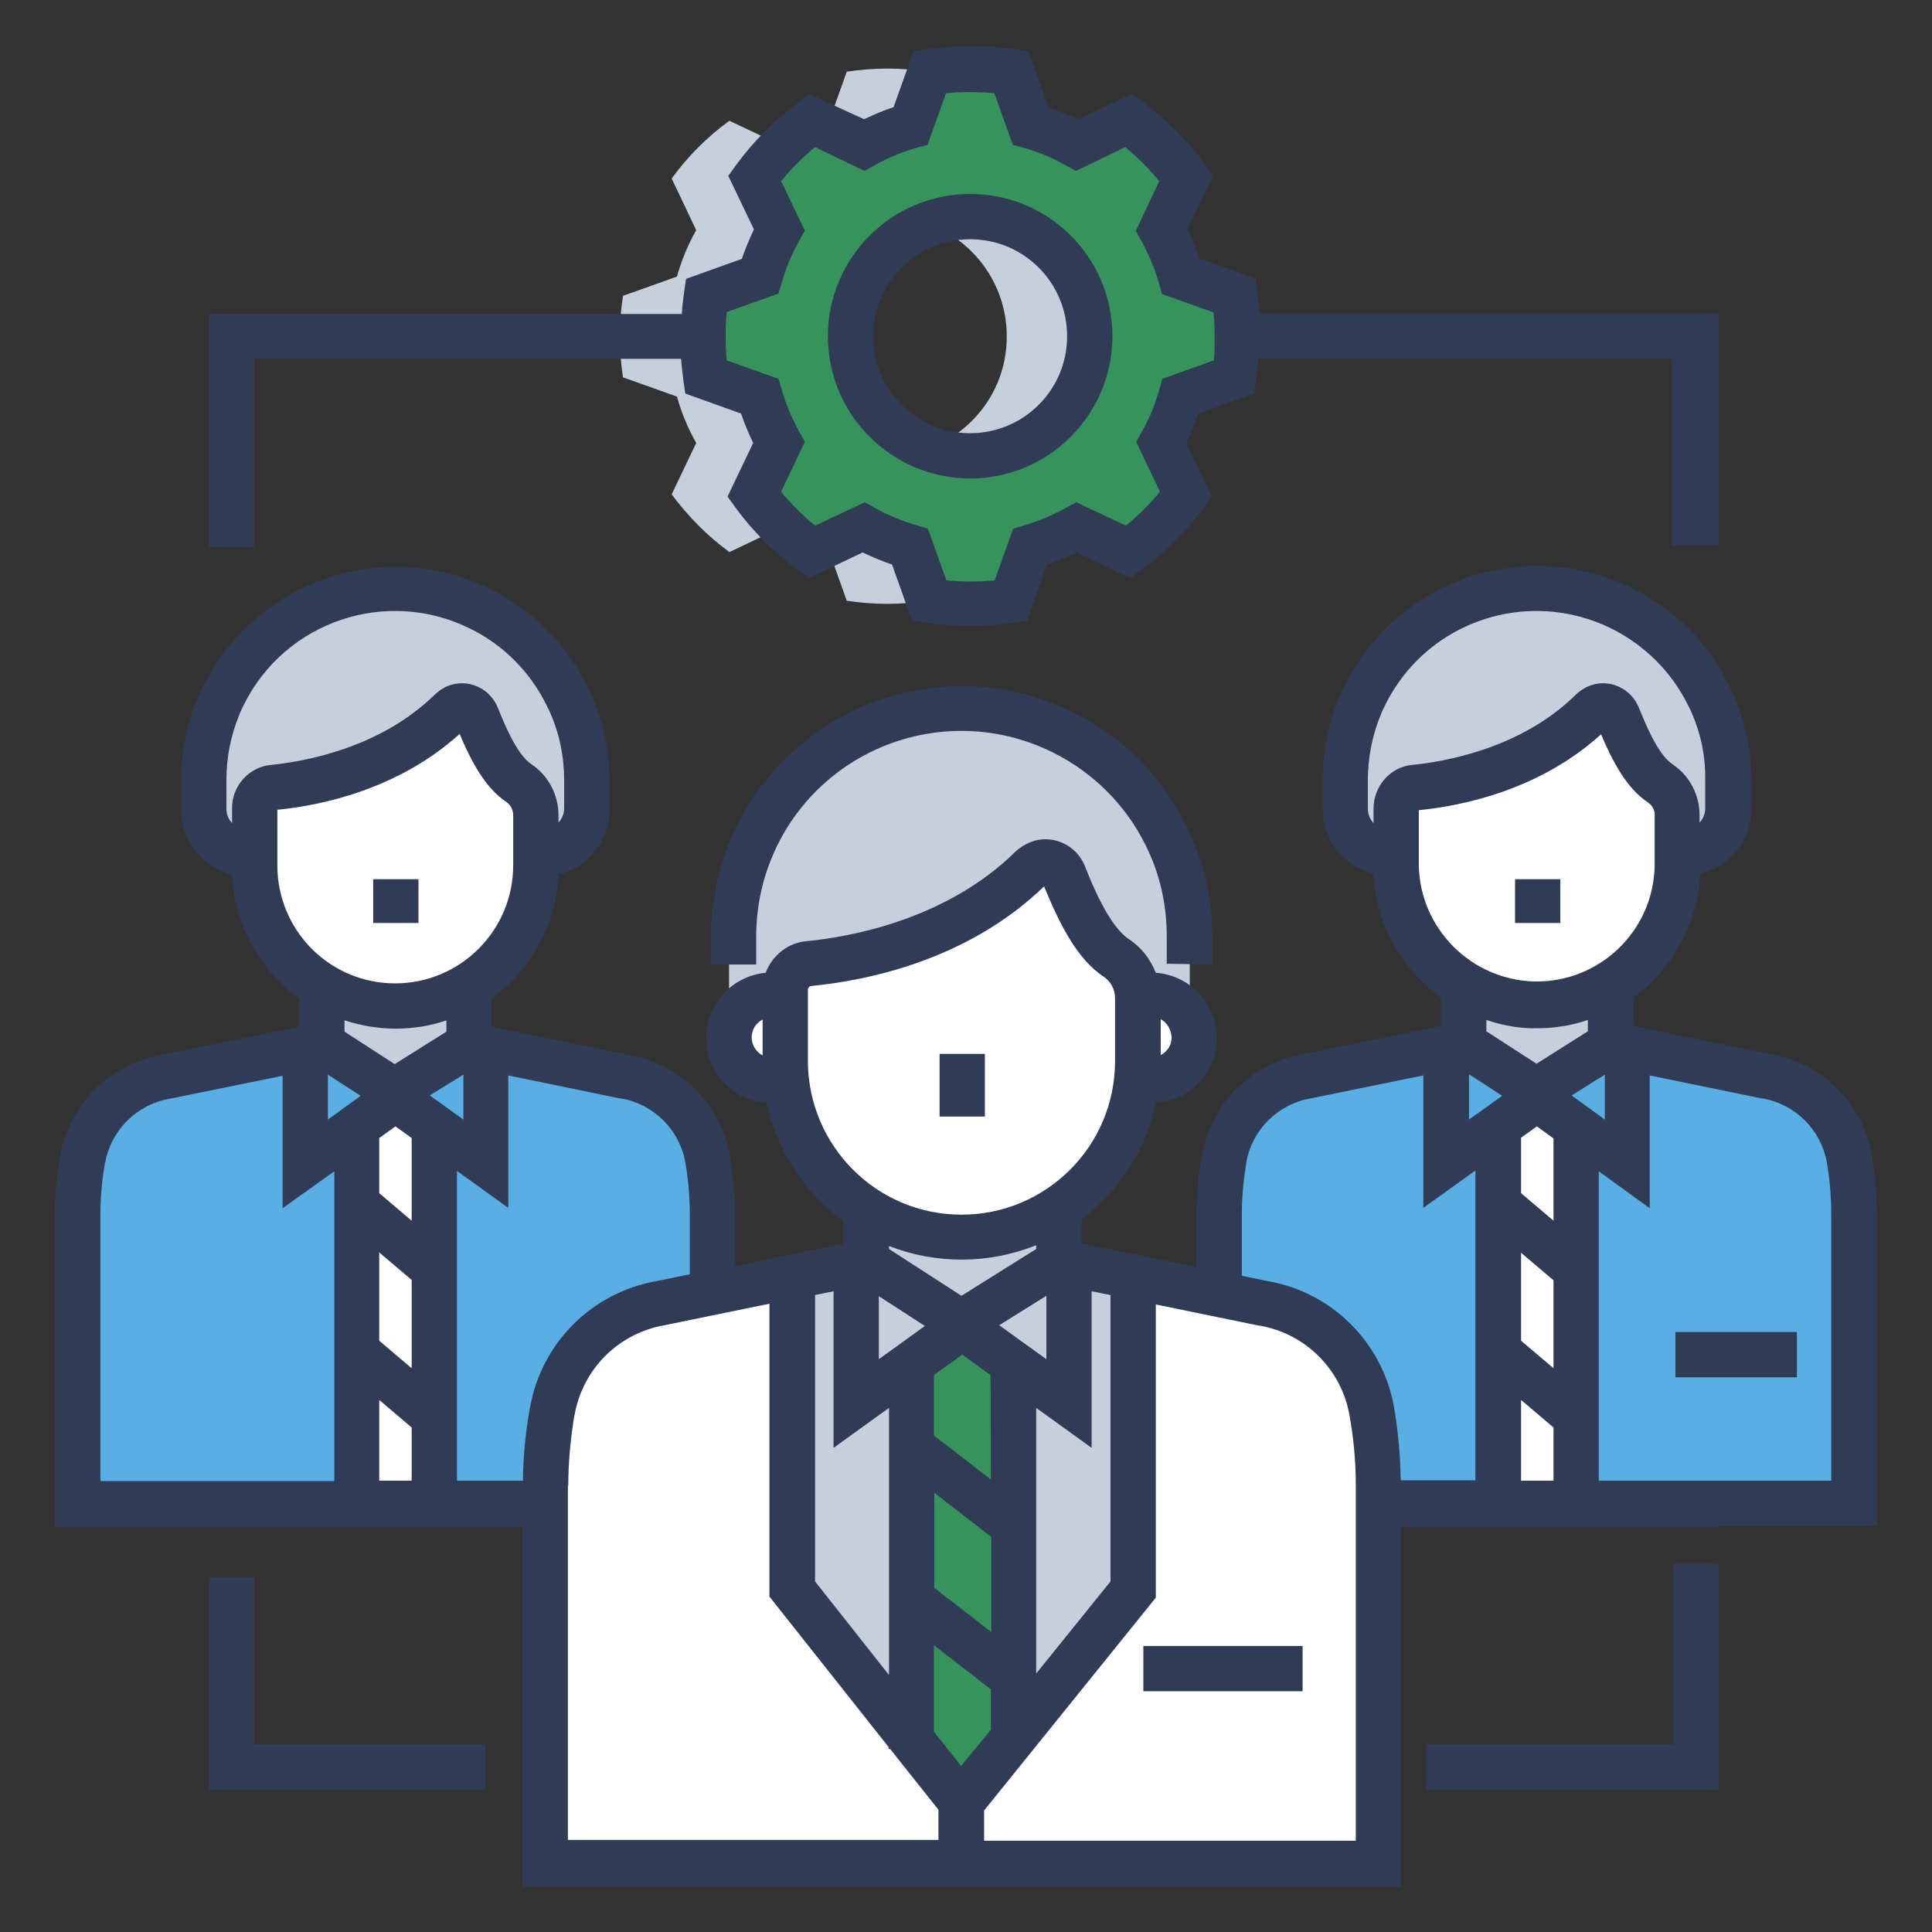 <?xml version="1.0" encoding="utf-8"?>
<!-- Generator: Adobe Illustrator 24.1.3, SVG Export Plug-In . SVG Version: 6.00 Build 0)  -->
<svg version="1.1" id="Teamwork" xmlns="http://www.w3.org/2000/svg" xmlns:xlink="http://www.w3.org/1999/xlink" x="0px" y="0px"
	 viewBox="0 0 512 512" style="enable-background:new 0 0 512 512;" xml:space="preserve">
<rect x="0" y="0" width="512" height="512" fill="#333333" stroke="none"/>
<style type="text/css">
	.st0{fill:#C6D0DC;}
	.st1{fill:#37935C;}
	.st2{fill:#59AEE4;}
	.st3{fill:#FFFFFF;}
	.st4{fill:#303C56;}
</style>
<path class="st0" d="M305.2,99.9c1.1-7.2,1.1-14.4,0-21.6l-14.3-5.1c-1.2-4.3-2.9-8.4-5.1-12.3l6.5-13.7c-4.3-5.8-9.4-11-15.3-15.3
	l-13.7,6.5c-3.9-2.2-8.1-3.9-12.4-5.1L246,19c-7.2-1.1-14.4-1.1-21.6,0l-5.1,14.3c-4.3,1.2-8.4,3-12.3,5.2l-13.7-6.5
	c-5.9,4.3-11,9.4-15.3,15.3l6.5,13.7c-2.2,3.9-3.9,8-5.1,12.3l-14.3,5.1c-1.1,7.2-1.1,14.4,0,21.6l14.3,5.1
	c1.2,4.3,2.9,8.4,5.1,12.3L178,131c4.3,5.8,9.4,11,15.3,15.3l13.7-6.5c3.9,2.2,8,3.9,12.3,5.1l5.1,14.3c7.2,1.1,14.4,1.1,21.6,0
	l5-14.3c4.3-1.2,8.4-2.9,12.3-5.1l13.7,6.5c5.9-4.3,11-9.4,15.3-15.3l-6.5-13.7c2.2-3.9,3.9-8,5.1-12.3L305.2,99.9z M235.1,120.8
	c-17.5,0-31.7-14.2-31.7-31.7c0-17.5,14.2-31.7,31.7-31.7s31.7,14.2,31.7,31.7c0,0,0,0,0,0C266.9,106.6,252.7,120.8,235.1,120.8z"/>
<path class="st1" d="M327.2,99.9c1.1-7.2,1.1-14.4,0-21.6l-14.3-5.1c-1.2-4.3-2.9-8.4-5.1-12.3l6.5-13.7c-4.3-5.8-9.4-11-15.3-15.3
	l-13.7,6.5c-3.9-2.2-8.1-3.9-12.4-5.1L268,19c-7.2-1.1-14.4-1.1-21.6,0l-5.1,14.3c-4.3,1.2-8.4,3-12.3,5.2l-13.7-6.5
	c-5.9,4.3-11,9.4-15.3,15.3l6.5,13.7c-2.2,3.9-3.9,8-5.1,12.3l-14.3,5.1c-1.1,7.2-1.1,14.4,0,21.6l14.3,5.1
	c1.2,4.3,2.9,8.4,5.1,12.3L200,131c4.3,5.8,9.4,11,15.3,15.3l13.7-6.5c3.9,2.2,8,3.9,12.3,5.1l5.1,14.3c7.2,1.1,14.4,1.1,21.6,0
	l5-14.3c4.3-1.2,8.4-2.9,12.3-5.1l13.7,6.5c5.9-4.3,11-9.4,15.3-15.3l-6.5-13.7c2.2-3.9,3.9-8,5.1-12.3L327.2,99.9z M257.1,120.8
	c-17.5,0-31.7-14.2-31.7-31.7c0-17.5,14.2-31.7,31.7-31.7c17.5,0,31.7,14.2,31.7,31.7c0,0,0,0,0,0
	C288.9,106.6,274.7,120.8,257.1,120.8z"/>
<rect x="388.6" y="258" class="st0" width="36.6" height="33.4"/>
<path class="st2" d="M447.7,398.4h-124v-76.3c0-5,0.4-10,1.3-14.9v-0.3c2-11.1,10.8-19.8,22-21.7l41.5-8.5l19.1,12.4l19.8-12.4
	l41.3,8.5c11.1,1.9,19.9,10.5,21.9,21.7c0.9,4.9,1.3,9.9,1.3,15v76.6L447.7,398.4z"/>
<path class="st0" d="M447.4,227L447.4,227c6.5,0,11.7-5.2,11.7-11.7c0,0,0,0,0,0v-7.7c0-6.9-1.4-13.8-4.1-20.1
	c-0.4-0.9-0.8-1.8-1.3-2.7c-12.6-25.5-43.5-35.9-68.9-23.3c-10.1,5-18.3,13.2-23.3,23.3c-0.4,0.9-0.9,1.8-1.3,2.7
	c-2.7,6.4-4.1,13.2-4.1,20.1v7.7c0,6.5,5.2,11.7,11.7,11.7c0,0,0,0,0,0H447.4L447.4,227z"/>
<path class="st3" d="M439.7,208.4c2.9,1.9,4.6,5.1,4.5,8.6v13.5c0,20.9-16.9,37.8-37.8,37.8c0,0,0,0,0,0l0,0
	c-20.9,0-37.8-16.9-37.8-37.8c0,0,0,0,0,0v-15.2c0-2.9,2.2-5.4,5.1-5.7c9.8-0.9,31.7-4.8,47.7-20.6c1.7-1.6,4.3-1.6,5.9,0.1
	c0.4,0.4,0.7,0.9,0.9,1.4C430.4,195.4,434.2,204.8,439.7,208.4z"/>
<polygon class="st3" points="418.2,398.3 397.6,398.3 397.2,298.6 407,291.4 417.8,298.6 "/>
<rect x="85.3" y="258" class="st0" width="36.7" height="33.4"/>
<path class="st2" d="M144.4,398.4h-124v-76.3c0-5,0.4-10,1.3-14.9v-0.3c2-11.1,10.8-19.8,21.9-21.7l41.5-8.5l19.1,12.4l19.8-12.4
	l41.3,8.5c11.1,1.9,19.9,10.5,21.9,21.7c0.9,4.9,1.3,9.9,1.3,15v76.6L144.4,398.4z"/>
<polygon class="st3" points="114.7,398.3 94.1,398.3 93.7,298.6 103.5,291.4 114.3,298.6 "/>
<path class="st0" d="M144.1,227L144.1,227c6.5,0,11.7-5.2,11.7-11.7v-7.7c0-6.9-1.4-13.8-4.1-20.1c-0.4-0.9-0.8-1.8-1.3-2.7
	c-12.6-25.5-43.5-35.9-68.9-23.3c-10.1,5-18.3,13.2-23.3,23.3c-0.5,0.9-0.9,1.8-1.3,2.7c-2.7,6.4-4.1,13.2-4,20.1v7.7
	c0,6.5,5.2,11.7,11.7,11.7c0,0,0,0,0,0H144.1z"/>
<path class="st3" d="M138.5,208.4c2.9,1.9,4.6,5.1,4.5,8.6v13.5c0,20.9-16.9,37.8-37.8,37.8c0,0,0,0,0,0l0,0
	c-20.9,0-37.8-16.9-37.8-37.8v-15.2c0-2.9,2.2-5.4,5.2-5.7c9.8-0.9,31.7-4.8,47.7-20.6c1.7-1.6,4.3-1.6,5.9,0.1
	c0.4,0.4,0.7,0.9,0.9,1.4C129.1,195.4,132.9,204.8,138.5,208.4z"/>
<path class="st3" d="M365.1,393.4c0-6.6-0.6-13.1-1.8-19.6l0,0c-2.6-14.6-14.1-25.9-28.7-28.4l-54.1-11.1l-25.9,16.3l-25.1-16.3
	l-54.5,11.1c-14.6,2.5-26.1,13.8-28.7,28.4l-0.1,0.4c-1.2,6.4-1.7,13-1.8,19.5v100.1h220.7V393.4z"/>
<polygon class="st0" points="280.6,338.9 280.6,315 229.6,315 229.6,339 210,339 210,421.2 254.7,477.7 300.3,421.2 300.3,338.8 "/>
<polygon class="st1" points="268.6,460.6 254.8,476.3 240.8,460.6 240.8,361.2 254.8,350.5 268.6,361.2 "/>
<path class="st0" d="M301.4,277L301.4,277c7.7,0,13.9-6.6,13.9-14.7v-9.7c0-8.7-1.6-17.3-4.9-25.3c-0.5-1.1-1-2.3-1.5-3.4
	c-2.9-6.2-6.8-12-11.5-17c-11.1-12-26.8-18.9-43.2-19c-24,0-44.7,14.7-54.7,36c-0.5,1.1-1,2.3-1.5,3.4c-3.2,8.1-4.9,16.7-4.8,25.3
	v9.7c0,8.1,6.2,14.7,13.9,14.7H301.4z"/>
<path class="st3" d="M296.1,254c3.5,2.4,5.6,6.3,5.6,10.6v16.6c0,25.7-20.8,46.6-46.6,46.6l0,0c-25.7,0-46.6-20.8-46.6-46.6v-18.8
	c0-3.6,2.7-6.7,6.4-7c12.1-1.2,39.1-5.9,58.7-25.4c2-2,5.3-2,7.3,0.1c0.5,0.5,0.9,1.1,1.1,1.7C284.6,238,289.3,249.6,296.1,254z"/>
<path class="st3" d="M208.1,285.6c-5.9,2-12.4-1.2-14.3-7.2c-2-5.9,1.2-12.4,7.2-14.3c2.3-0.8,4.9-0.8,7.2,0V285.6z"/>
<path class="st3" d="M301.5,264.1c5.9-2,12.4,1.2,14.4,7.1c2,5.9-1.2,12.4-7.1,14.4c-2.4,0.8-4.9,0.8-7.3,0V264.1z"/>
<path class="st4" d="M257.1,51.4c-20.8,0-37.7,16.9-37.7,37.7c0,20.8,16.9,37.7,37.7,37.7s37.7-16.9,37.7-37.7c0,0,0,0,0,0
	C294.8,68.3,278,51.4,257.1,51.4z M257.1,114.8c-14.2,0-25.7-11.5-25.7-25.7c0-14.2,11.5-25.7,25.7-25.7c14.2,0,25.7,11.5,25.7,25.7
	c0,0,0,0,0,0C282.8,103.3,271.3,114.8,257.1,114.8z"/>
<path class="st4" d="M455.4,144.5V83.1H333.8c-0.1-1.9-0.4-3.8-0.6-5.7l-0.5-3.6l-14.8-5.3c-0.9-2.7-2-5.3-3.2-7.8l6.8-14.2
	l-2.1-2.9c-4.6-6.3-10.2-11.9-16.6-16.6l-2.9-2.1l-14.2,6.8c-2.5-1.3-5.1-2.3-7.8-3.2l-5.3-14.9l-3.5-0.5c-7.8-1.2-15.7-1.2-23.4,0
	l-3.6,0.5l-5.3,14.8c-2.7,0.9-5.3,2-7.8,3.2L214.6,25l-2.9,2.1c-6.3,4.6-11.9,10.2-16.6,16.6l-2.1,2.9l6.8,14.2
	c-1.2,2.5-2.3,5.1-3.2,7.8l-14.8,5.3l-0.5,3.6c-0.3,1.9-0.5,3.8-0.6,5.7H55.4v61.7h12V95.1h113.1c0.1,1.9,0.4,3.8,0.6,5.7l0.5,3.5
	l14.8,5.3c0.9,2.7,2,5.3,3.2,7.8l-6.8,14.2l2.1,2.9c4.6,6.3,10.2,11.9,16.6,16.6l2.9,2.1l14.2-6.8c2.5,1.2,5.1,2.3,7.8,3.2l5.3,14.9
	l3.6,0.5c7.8,1.2,15.7,1.2,23.4,0l3.5-0.5l5.3-14.9c2.7-0.9,5.3-2,7.8-3.2l14.2,6.8l2.9-2.1c6.3-4.6,11.9-10.2,16.6-16.6l2.1-2.9
	l-6.8-14.2c1.3-2.5,2.3-5.1,3.2-7.8l14.8-5.3l0.5-3.5c0.3-1.9,0.5-3.8,0.7-5.7h109.6v49.4L455.4,144.5z M321.7,95.5l-13.7,4.9
	l-0.8,3c-1.1,3.8-2.6,7.5-4.6,11l-1.5,2.7l6.3,13.2c-2.7,3.3-5.7,6.3-9,9l-13.2-6.2l-2.7,1.5c-3.5,1.9-7.2,3.5-11,4.6l-3,0.9
	l-4.9,13.7c-4.3,0.4-8.5,0.4-12.8,0l-4.9-13.7l-3-0.9c-3.8-1.1-7.5-2.6-11-4.6l-2.7-1.5l-13.2,6.2c-3.3-2.7-6.3-5.7-9-9l6.3-13.2
	l-1.5-2.7c-1.9-3.5-3.5-7.2-4.6-11l-0.9-3l-13.7-4.9c-0.2-2.1-0.3-4.3-0.3-6.4s0.1-4.3,0.3-6.4l13.7-4.9l0.9-3
	c1.1-3.8,2.6-7.5,4.6-11l1.5-2.7L207,48c2.7-3.3,5.7-6.3,9-9l13.1,6.3l2.7-1.5c3.5-2,7.2-3.5,11-4.6l3-0.8l4.9-13.7
	c4.3-0.4,8.5-0.4,12.8,0l4.9,13.7l3,0.8c3.8,1.1,7.5,2.6,11,4.6l2.7,1.5l13.1-6.3c3.3,2.7,6.3,5.7,9,9L301,61.2l1.5,2.7
	c1.9,3.5,3.5,7.2,4.6,11l0.8,3l13.7,4.9c0.2,2.1,0.3,4.3,0.3,6.4S321.9,93.4,321.7,95.5L321.7,95.5z"/>
<rect x="401.5" y="233" class="st4" width="12" height="11.6"/>
<rect x="249" y="279.3" class="st4" width="12" height="16.6"/>
<rect x="303" y="436.2" class="st4" width="42.2" height="12"/>
<path class="st4" d="M455.4,404.4h42v-82.5c0-5.4-0.5-10.7-1.4-16c-1.2-6.6-4.4-12.8-9.2-17.5c-4.8-4.7-10.9-7.9-17.5-9l-36.4-7.5
	v-7.6c10.5-7.7,17-19.8,17.7-32.8c7.9-1.9,13.5-8.9,13.5-17.1v-7.6c0-7.6-1.5-15.2-4.5-22.2c-0.4-1-0.9-2-1.4-3
	c-13.9-28.1-48-39.6-76.1-25.7c-11.1,5.5-20.2,14.5-25.7,25.7c-0.5,1-1,2-1.4,3c-3,7-4.5,14.6-4.5,22.2v7.6
	c0,8.1,5.6,15.2,13.5,17.1c0.6,13.1,7.2,25.2,17.9,32.9v7.5l-36.6,7.5c-13.6,2.4-24.2,12.9-26.7,26.5l-0.1,0.4
	c-0.9,5.2-1.4,10.6-1.4,15.9v13.6l-30.5-6.3v-6.3c10.1-7.6,17.1-18.6,19.7-30.9c9.5-0.6,16.7-8.9,16.1-18.4
	c-0.6-8.6-7.5-15.5-16.1-16.1c-1.4-3.6-3.9-6.8-7.1-8.9c-5.4-3.5-10-15.1-11.7-19.4c-2.3-5.7-8.8-8.6-14.5-6.3
	c-1.4,0.6-2.7,1.4-3.8,2.4c-18.7,18.5-44.9,22.8-55.3,23.8c-5,0.4-9.2,3.7-11,8.4c-9.5,0.9-16.5,9.3-15.7,18.8
	c0.8,8.4,7.5,15.1,16,15.7c2.7,12.6,10,23.8,20.3,31.4v5.9l-28.7,5.9v-13.4c0-5.4-0.5-10.7-1.4-16c-2.5-13.6-13.1-24.1-26.7-26.5
	l-36.4-7.5v-7.6c10.6-7.7,17.1-19.8,17.7-32.8c7.9-1.9,13.5-8.9,13.5-17.1v-7.6c0-7.6-1.5-15.2-4.5-22.2c-0.4-1-0.9-2-1.4-3
	c-13.9-28.1-48-39.6-76.1-25.6c-11.1,5.5-20.1,14.5-25.6,25.6c-0.5,1-1,2-1.4,3c-3,7-4.5,14.6-4.5,22.2v7.6
	c0,8.1,5.6,15.2,13.5,17.1c0.6,13.1,7.2,25.2,17.8,32.9v7.5l-36.6,7.5c-13.6,2.4-24.2,12.9-26.7,26.5l-0.1,0.3
	c-0.9,5.3-1.4,10.6-1.4,15.9v82.3h124v57.9v12v25.5h232.7v-95.4h72.1H455.4z M310.5,274.9c0,2-1.1,3.8-2.9,4.7v-9.5
	C309.3,271,310.4,272.9,310.5,274.9z M199.2,274.9c0-2,1.1-3.8,2.9-4.7v9.5C200.3,278.7,199.2,276.9,199.2,274.9L199.2,274.9z
	 M389.3,284.7l8.8,5.7l-8.8,6.3V284.7z M411.7,362.6l-8.6-7.3V332l8.6,7.3V362.6z M403.1,371l8.6,7.3v14.1h-8.6V371z M411.7,323.5
	l-8.6-7.3v-14.7l4.2-3l4.4,3.2L411.7,323.5z M416.5,290.3l8.8-5.5v11.9L416.5,290.3z M364,214.3v3.8c-1-1-1.5-2.4-1.5-3.8v-7.6
	c0-6,1.2-12,3.5-17.5c0.3-0.8,0.7-1.5,1.1-2.4c11-22.2,37.8-31.2,60-20.2c8.8,4.4,15.9,11.5,20.2,20.2c0.4,0.8,0.8,1.6,1.1,2.3
	c2.4,5.5,3.6,11.5,3.5,17.5v7.6c0,1.4-0.5,2.7-1.5,3.8V216c0-5.4-2.7-10.5-7.2-13.5c-4-2.6-7.5-11.6-8.9-15c-2.1-5.2-8-7.8-13.2-5.7
	c-1.3,0.5-2.4,1.3-3.4,2.2c-14.6,14.5-35.2,17.9-43.4,18.7C368.5,203.2,364,208.3,364,214.3z M376,229.3v-14.6
	c11.4-1.1,32-5.3,48.3-20.1c3,7.1,6.8,14.4,12.5,18.1c1.1,0.8,1.8,2.1,1.7,3.4v13.3c-0.3,17.3-14.6,31-31.8,30.7
	C389.9,259.7,376.3,246.1,376,229.3L376,229.3z M407.3,272.5c4.6,0,9.2-0.7,13.5-2.2v3l-13.6,8.6l-13.3-8.6v-3
	C398.3,271.8,402.8,272.6,407.3,272.5L407.3,272.5z M329.1,322c0-4.6,0.4-9.3,1.2-13.8l0-0.3c1.6-8.6,8.4-15.3,17-16.8l29.9-6.1
	v35.1l13.8-9.9v82.1h-19.8c-0.1-6.6-0.7-13.1-1.8-19.6c-3.1-17-16.5-30.3-33.5-33.2l-6.8-1.4L329.1,322z M254.7,468l-7.2-9.1V436
	l15.1,11.7v10.7L254.7,468z M216,343.2l4.9-1v41.5l14.7-10.6v70.8L216,419.1V343.2z M277.3,343.4v16.8l-12.5-9L277.3,343.4z
	 M247.6,395.6l15.1,11.7v25.2l-15.1-11.7V395.6z M262.6,392.1l-15.1-11.7v-16l7.5-5.4l7.5,5.4L262.6,392.1z M232.9,360.2v-16.7
	l12.2,7.9L232.9,360.2z M274.6,373.1l14.7,10.6v-41.5l5,1v75.9l-19.7,24.4L274.6,373.1z M274.6,331l-19.8,12.4L235.6,331v-0.8
	c12.5,4.9,26.5,4.8,39-0.2L274.6,331L274.6,331z M214.1,281.1v-18.8c0-0.5,0.4-1,0.9-1c14.3-1.4,41.2-6.6,61.7-26.4
	c3.8,9.3,8.6,19.3,15.9,24c1.8,1.3,2.9,3.3,2.9,5.6v16.7c0,22.5-18.2,40.7-40.7,40.7S214.1,303.6,214.1,281.1
	C214.1,281.1,214.1,281.1,214.1,281.1L214.1,281.1z M164.6,291.1c8.6,1.5,15.4,8.2,17,16.8c0.8,4.6,1.2,9.2,1.2,13.9v15.9l-8.8,1.8
	c-17,3-30.4,16.2-33.5,33.3l-0.1,0.4c-1.1,6.4-1.8,12.8-1.8,19.2h-17.5v-82.1l13.6,9.8V285l29.6,6.1L164.6,291.1z M86.9,284.8
	l8.7,5.6l-8.7,6.3V284.8z M122.8,284.8v11.9l-8.9-6.4L122.8,284.8z M100.5,331.9l8.6,7.3v23.4l-8.6-7.3V331.9z M104.8,298.5l4.3,3.1
	v21.9l-8.6-7.3v-14.6L104.8,298.5z M100.5,371l8.6,7.3v14.1h-8.6V371z M61.5,214.3v3.8c-1-1-1.5-2.4-1.5-3.8v-7.6
	c0-6,1.2-12,3.5-17.5c0.3-0.8,0.7-1.6,1.1-2.4c11-22.2,37.9-31.2,60-20.2c8.8,4.3,15.9,11.5,20.2,20.2c0.4,0.8,0.8,1.6,1.1,2.3
	c2.4,5.5,3.6,11.5,3.6,17.5v7.6c0,1.4-0.5,2.7-1.5,3.8V216c0-5.4-2.7-10.5-7.2-13.5c-4-2.6-7.5-11.6-8.9-15c-2.1-5.2-8-7.8-13.2-5.7
	c-1.3,0.5-2.4,1.3-3.4,2.2c-14.7,14.5-35.3,17.9-43.4,18.7C66,203.2,61.4,208.3,61.5,214.3L61.5,214.3z M73.5,229.3v-14.7
	c11.3-1.1,32-5.3,48.3-20.1c3,7.1,6.8,14.4,12.5,18.1c1.1,0.8,1.7,2.1,1.7,3.4v13.3c0,17.3-14,31.3-31.3,31.3S73.5,246.6,73.5,229.3
	L73.5,229.3z M104.8,272.6c4.6,0,9.2-0.7,13.5-2.2v3l-13.7,8.6l-13.3-8.6v-3C95.7,271.8,100.2,272.6,104.8,272.6L104.8,272.6z
	 M26.6,322.1c0-4.6,0.4-9.2,1.2-13.8l0.1-0.3c1.6-8.6,8.4-15.3,17-16.8l30-6.1v35.1l13.7-9.8v82.1H26.6V322.1z M150.6,393.7
	c0-6.2,0.6-12.4,1.6-18.5l0.1-0.4c2.2-12.1,11.7-21.5,23.8-23.6l27.8-5.7v77.6l31.6,39.9v0.5h0.4l12.8,16.1v8h-98.2V393.7z
	 M359.3,487.8h-98.5v-8l45.5-56.4v-77.7l27.3,5.6h0.2c12.1,2.1,21.6,11.5,23.8,23.6c1.1,6.1,1.7,12.3,1.7,18.5V487.8L359.3,487.8z
	 M485.4,392.4h-61.7v-82l13.5,9.8V285l29.7,6.1h0.2c8.6,1.5,15.4,8.2,17,16.8c0.8,4.6,1.2,9.2,1.2,13.9V392.4L485.4,392.4z"/>
<rect x="444" y="353" class="st4" width="32.2" height="12"/>
<rect x="98.9" y="233" class="st4" width="12" height="11.6"/>
<path class="st4" d="M321.3,255.6v-7.3c0-8.9-1.8-17.8-5.3-26c-0.5-1.1-1-2.3-1.6-3.5c-16.3-32.9-56.2-46.4-89.1-30
	c-13,6.5-23.6,17-30,30c-0.6,1.2-1.1,2.4-1.6,3.5c-3.5,8.2-5.3,17.1-5.3,26v7.3h12v-7.3c0-7.3,1.4-14.6,4.3-21.4
	c0.4-0.9,0.8-1.9,1.3-2.9c13.4-27,46-38,73-24.6c10.7,5.3,19.4,14,24.6,24.6c0.5,1,0.9,1.9,1.3,2.8c2.9,6.7,4.3,14,4.3,21.3v7.3
	L321.3,255.6z"/>
<polyline class="st4" points="128.6,462.3 67.4,462.3 67.4,418 55.4,418 55.4,474.3 128.6,474.3 "/>
<polyline class="st4" points="443.4,414.4 443.4,462.3 377.9,462.3 377.9,474.3 455.4,474.3 455.4,414.4 "/>
</svg>

